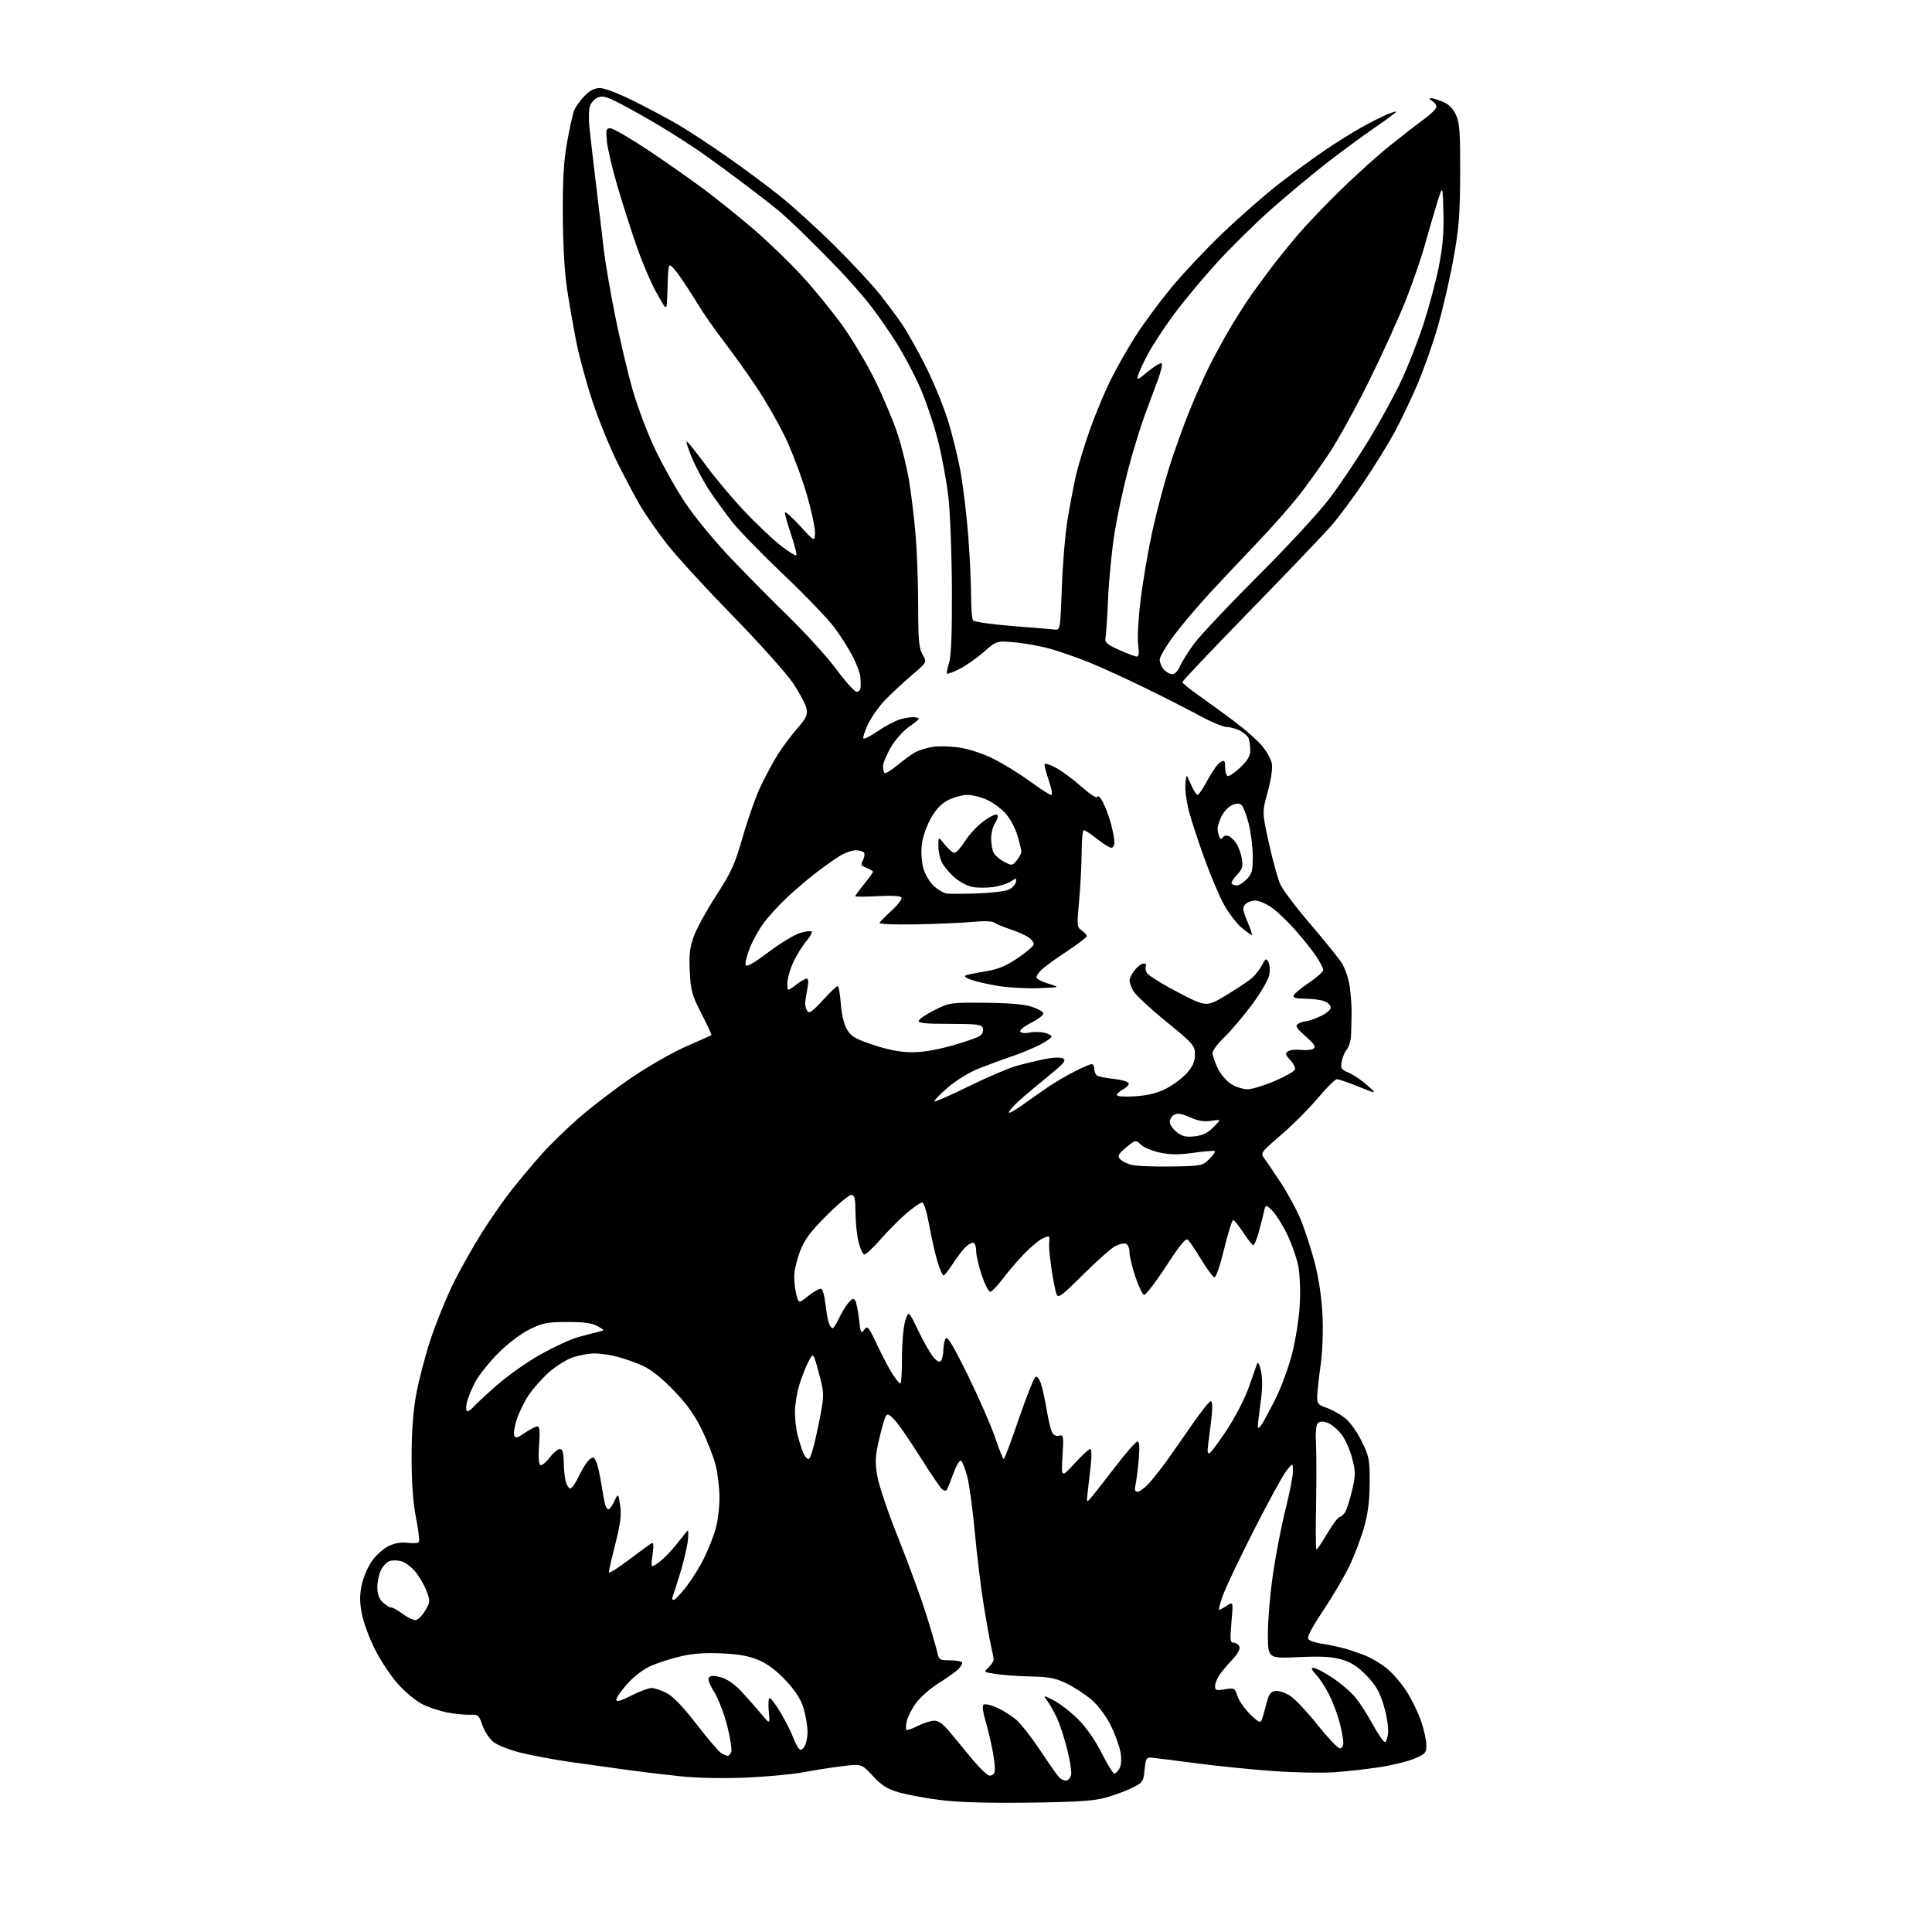 <?xml version="1.0" encoding="UTF-8" standalone="no"?>
<svg 
  version="1.1" 
  xmlns="http://www.w3.org/2000/svg" 
  xmlns:xlink="http://www.w3.org/1999/xlink" 
  xmlns:svg="http://www.w3.org/2000/svg"
  xmlns:rdf="http://www.w3.org/1999/02/22-rdf-syntax-ns#"
  xmlns:cc="http://creativecommons.org/ns#"
  xmlns:dc="http://purl.org/dc/elements/1.1/"
  viewBox="0 0 768 768"
  width="768"
  height="768"
>
<style>svg {background-color: white; }</style>"
<path stroke="none" fill="black" fill-rule="evenodd" d="M409.00,716.58C392.62,716.79 380.97,716.45 373.86,715.55C368.01,714.81 360.58,713.44 357.36,712.51C352.73,711.18 350.55,709.81 347.00,705.99C342.50,701.15 342.50,701.15 335.00,702.06C330.88,702.56 323.90,703.64 319.50,704.48C315.10,705.31 304.75,706.28 296.50,706.63C287.46,707.01 277.13,706.80 270.50,706.11C264.45,705.48 254.78,704.32 249.00,703.52C243.22,702.73 233.32,701.35 227.00,700.45C220.68,699.56 211.74,697.90 207.15,696.77C202.22,695.55 197.65,693.73 195.98,692.33C194.42,691.02 192.51,688.05 191.73,685.72C190.41,681.81 190.06,681.51 186.90,681.64C185.03,681.72 181.03,681.33 178.00,680.78C174.97,680.22 170.42,678.71 167.87,677.43C165.32,676.14 160.96,672.53 158.18,669.41C155.39,666.28 151.27,660.08 149.02,655.61C146.77,651.15 144.42,644.71 143.80,641.29C142.93,636.56 142.95,633.80 143.87,629.69C144.54,626.72 146.41,622.47 148.04,620.25C149.67,618.04 152.64,615.45 154.64,614.50C157.02,613.37 159.61,612.95 162.14,613.29C164.26,613.58 166.24,613.42 166.54,612.94C166.83,612.46 166.30,608.11 165.36,603.28C164.20,597.39 163.63,589.57 163.62,579.50C163.61,569.36 164.19,561.26 165.41,554.50C166.40,549.00 168.92,539.26 171.02,532.85C173.12,526.44 177.13,516.50 179.92,510.75C182.72,505.01 187.98,495.63 191.60,489.91C195.23,484.18 200.71,476.35 203.79,472.50C206.88,468.65 211.98,462.57 215.14,459.00C218.29,455.43 224.93,448.94 229.88,444.59C234.83,440.24 244.33,432.97 250.99,428.43C257.64,423.89 267.46,418.28 272.80,415.95C278.13,413.63 282.63,411.62 282.80,411.49C282.96,411.35 281.18,407.50 278.84,402.93C275.02,395.46 274.56,393.76 274.20,386.06C273.88,379.10 274.20,376.45 275.94,371.86C277.11,368.75 281.12,361.49 284.87,355.71C290.79,346.56 292.14,343.54 295.35,332.35C297.37,325.28 300.63,316.17 302.58,312.09C304.54,308.02 307.61,302.40 309.40,299.59C311.19,296.79 314.58,292.29 316.92,289.58C320.53,285.42 321.09,284.20 320.58,281.63C320.24,279.97 317.84,275.43 315.24,271.55C312.64,267.67 301.72,255.50 290.98,244.50C280.24,233.50 268.51,220.68 264.91,216.00C261.31,211.32 256.76,204.80 254.79,201.50C252.83,198.20 248.69,190.45 245.61,184.28C242.53,178.10 238.02,167.08 235.60,159.78C233.17,152.47 230.25,141.78 229.11,136.00C227.96,130.22 226.31,120.78 225.43,115.00C224.43,108.44 223.79,97.38 223.73,85.50C223.66,71.26 224.09,64.00 225.43,56.53C226.41,51.04 227.65,45.41 228.17,44.03C228.69,42.64 230.53,40.04 232.26,38.25C234.49,35.93 236.30,35.00 238.55,35.00C240.38,35.00 246.28,37.30 252.60,40.48C258.60,43.49 266.43,47.69 270.00,49.80C273.57,51.90 281.87,57.35 288.43,61.90C294.99,66.45 304.66,73.62 309.93,77.83C315.19,82.04 325.17,91.12 332.10,98.00C339.03,104.87 347.16,113.65 350.16,117.50C353.16,121.35 357.01,126.54 358.71,129.04C360.41,131.53 364.32,138.47 367.40,144.45C370.48,150.42 374.59,160.23 376.53,166.23C378.47,172.23 380.92,182.17 381.97,188.32C383.02,194.47 384.35,205.80 384.93,213.50C385.52,221.20 386.00,231.55 386.01,236.50C386.02,241.45 386.36,245.99 386.77,246.59C387.17,247.19 394.15,248.20 402.50,248.86C410.75,249.51 418.40,250.15 419.50,250.27C421.41,250.49 421.53,249.73 422.10,233.50C422.43,224.15 423.45,212.00 424.37,206.50C425.29,201.00 426.74,193.35 427.58,189.50C428.43,185.65 430.95,177.32 433.18,171.00C435.41,164.68 439.24,155.51 441.69,150.64C444.13,145.76 448.64,137.89 451.70,133.14C454.76,128.39 460.98,119.99 465.51,114.47C470.04,108.95 479.30,99.12 486.08,92.62C492.87,86.13 502.93,77.31 508.46,73.04C513.98,68.77 522.13,62.81 526.56,59.79C531.00,56.77 537.53,52.69 541.07,50.71C544.61,48.73 549.19,46.40 551.25,45.54C553.31,44.68 555.00,44.18 555.00,44.43C555.00,44.68 551.06,47.60 546.25,50.91C541.44,54.22 532.72,60.66 526.87,65.21C521.02,69.77 511.17,78.00 504.97,83.50C498.78,89.00 489.20,98.45 483.69,104.50C478.17,110.55 470.57,119.69 466.78,124.81C463.00,129.93 458.39,136.90 456.55,140.31C454.71,143.71 452.87,147.62 452.46,148.99C451.77,151.30 452.04,151.21 456.41,147.63C459.00,145.51 461.41,144.08 461.78,144.45C462.15,144.82 461.51,147.68 460.35,150.81C459.19,153.94 456.82,160.32 455.08,165.00C453.35,169.68 450.38,179.35 448.49,186.50C446.60,193.65 444.17,204.96 443.09,211.63C442.01,218.30 440.84,230.00 440.50,237.63C440.16,245.26 439.69,252.45 439.45,253.62C439.10,255.38 440.01,256.18 444.89,258.37C448.11,259.82 451.27,261.00 451.91,261.00C452.72,261.00 452.87,259.54 452.43,256.19C452.07,253.50 452.53,245.47 453.47,237.94C454.39,230.55 456.48,218.44 458.11,211.03C459.75,203.62 462.71,192.37 464.70,186.03C466.69,179.69 470.29,169.63 472.69,163.67C475.09,157.72 478.79,149.39 480.92,145.17C483.05,140.95 486.79,134.12 489.24,130.00C491.69,125.88 495.45,120.01 497.60,116.97C499.74,113.93 503.52,108.80 506.00,105.57C508.48,102.34 513.03,96.73 516.12,93.10C519.21,89.47 526.64,81.69 532.62,75.82C538.60,69.95 547.55,61.88 552.50,57.90C557.45,53.92 563.64,49.12 566.25,47.24C568.86,45.35 571.00,43.20 571.00,42.46C571.00,41.71 570.21,40.64 569.25,40.08C568.22,39.48 568.03,39.05 568.78,39.03C569.49,39.01 571.64,39.66 573.57,40.46C575.97,41.47 577.61,43.12 578.79,45.71C580.23,48.89 580.49,52.63 580.44,69.00C580.38,85.54 579.97,90.70 577.74,103.00C576.29,110.97 573.51,123.03 571.56,129.78C569.62,136.53 565.97,146.88 563.45,152.78C560.94,158.68 556.80,167.32 554.26,172.00C551.71,176.68 546.29,185.44 542.22,191.48C538.14,197.52 532.48,205.16 529.65,208.46C526.82,211.76 512.24,227.04 497.25,242.42C482.26,257.80 470.00,270.73 470.00,271.14C470.00,271.56 473.04,274.03 476.75,276.63C480.46,279.23 486.82,283.85 490.87,286.91C494.92,289.96 499.75,294.23 501.60,296.39C503.46,298.56 505.24,301.75 505.57,303.50C505.93,305.43 505.29,309.85 503.93,314.80C501.70,322.94 501.70,322.94 504.42,335.22C505.92,341.97 507.94,349.30 508.92,351.50C509.90,353.70 515.32,360.87 520.95,367.43C526.59,373.99 532.21,380.96 533.44,382.93C534.67,384.89 536.05,388.98 536.51,392.00C536.96,395.02 537.31,399.75 537.28,402.50C537.25,405.25 537.15,409.29 537.06,411.49C536.96,413.68 536.24,416.18 535.45,417.05C534.67,417.92 533.74,420.06 533.39,421.81C532.81,424.72 533.04,425.12 536.13,426.42C537.98,427.20 541.30,429.44 543.50,431.40C547.50,434.96 547.50,434.96 540.11,431.98C536.05,430.34 532.15,429.00 531.45,429.00C530.75,429.00 527.32,432.39 523.84,436.54C520.35,440.68 513.78,447.27 509.22,451.18C501.27,458.01 501.01,458.37 502.51,460.39C503.37,461.55 506.31,465.88 509.04,470.00C511.77,474.12 515.34,480.69 516.97,484.59C518.59,488.48 521.09,496.13 522.53,501.59C524.20,507.93 525.33,515.46 525.69,522.50C526.02,529.10 525.74,537.10 524.99,542.50C524.29,547.45 523.68,553.03 523.61,554.89C523.51,557.94 523.87,558.41 527.25,559.59C529.31,560.30 532.57,562.09 534.49,563.56C536.57,565.14 539.31,568.92 541.24,572.85C544.28,579.01 544.50,580.15 544.46,589.48C544.42,596.69 543.79,601.68 542.21,607.26C540.99,611.53 538.36,618.43 536.36,622.59C534.36,626.75 529.67,634.72 525.93,640.31C521.30,647.25 519.45,650.84 520.11,651.63C520.63,652.26 523.19,653.09 525.78,653.46C528.38,653.83 532.52,654.73 535.00,655.44C537.48,656.16 541.23,657.48 543.34,658.36C545.45,659.25 549.01,661.42 551.24,663.19C553.48,664.97 557.00,669.03 559.07,672.23C561.14,675.44 563.77,680.83 564.92,684.22C566.06,687.61 567.00,691.89 567.00,693.73C567.00,696.75 566.56,697.26 562.37,699.05C559.83,700.14 553.64,701.67 548.62,702.45C543.61,703.22 535.45,704.15 530.50,704.50C525.55,704.85 514.54,704.63 506.02,704.02C497.51,703.41 483.79,702.02 475.52,700.93C467.26,699.84 459.38,698.85 458.00,698.72C455.69,698.52 455.46,698.89 455.00,703.50C454.52,708.26 454.29,708.60 450.00,710.72C447.52,711.93 442.80,713.68 439.50,714.60C434.84,715.89 428.03,716.33 409.00,716.58zM423.94,707.78C424.80,707.61 425.64,706.47 425.82,705.24C426.00,704.00 425.23,699.40 424.12,695.00C423.01,690.61 421.19,685.10 420.08,682.76C418.97,680.42 417.28,677.43 416.33,676.13C414.59,673.75 414.59,673.75 418.97,675.98C421.38,677.21 425.71,680.58 428.59,683.46C431.83,686.70 435.38,691.79 437.92,696.85C440.18,701.33 442.45,705.00 442.98,705.00C443.50,705.00 444.43,704.07 445.04,702.93C445.71,701.67 445.87,699.19 445.45,696.68C445.07,694.38 443.37,689.64 441.67,686.15C439.83,682.37 436.80,678.24 434.17,675.91C431.73,673.77 427.25,670.80 424.21,669.32C419.65,667.08 417.18,666.58 410.09,666.44C405.37,666.35 399.12,665.92 396.22,665.49C390.97,664.72 390.95,664.70 392.97,662.82C394.08,661.78 394.99,660.38 394.98,659.71C394.96,659.04 394.52,656.70 394.00,654.50C393.47,652.30 392.14,644.88 391.03,638.00C389.93,631.12 388.33,618.08 387.49,609.00C386.65,599.92 385.32,590.07 384.53,587.10C383.75,584.13 382.68,581.28 382.16,580.76C381.57,580.17 380.41,581.97 379.05,585.59C377.86,588.77 376.65,591.76 376.36,592.23C376.06,592.71 375.22,592.60 374.48,591.99C373.75,591.37 369.99,585.84 366.13,579.69C362.28,573.53 357.76,566.92 356.09,565.00C353.79,562.34 352.85,561.82 352.18,562.82C351.69,563.55 350.47,567.75 349.46,572.17C347.89,579.05 347.79,581.17 348.78,586.91C349.41,590.60 353.17,601.70 357.14,611.56C361.10,621.43 366.11,635.12 368.26,642.00C370.41,648.88 372.40,655.74 372.70,657.25C373.18,659.74 373.63,660.00 377.55,660.00C379.93,660.00 382.12,660.38 382.41,660.85C382.70,661.32 381.94,662.61 380.72,663.72C379.50,664.83 375.93,667.35 372.78,669.33C369.63,671.32 365.72,674.78 364.10,677.03C362.47,679.28 360.84,682.47 360.47,684.13C360.11,685.79 360.03,687.37 360.31,687.64C360.58,687.92 362.63,687.21 364.86,686.07C367.09,684.93 370.04,684.00 371.41,684.00C373.17,684.00 375.02,685.38 377.70,688.67C379.79,691.23 383.78,696.07 386.57,699.41C389.35,702.76 392.33,705.63 393.19,705.80C394.05,705.96 395.02,705.39 395.35,704.52C395.68,703.66 395.32,699.70 394.54,695.72C393.76,691.75 392.44,686.26 391.59,683.52C390.73,680.72 390.44,678.16 390.92,677.68C391.41,677.19 393.69,677.66 396.14,678.75C398.54,679.81 402.00,681.95 403.83,683.50C405.66,685.04 409.88,690.40 413.22,695.40C416.55,700.41 419.98,705.30 420.83,706.29C421.68,707.27 423.08,707.94 423.94,707.78zM289.28,697.97C289.71,697.99 290.34,697.29 290.67,696.41C291.01,695.54 290.30,690.93 289.11,686.16C287.91,681.40 285.58,675.30 283.92,672.60C281.87,669.27 281.22,667.38 281.92,666.68C282.61,665.99 284.19,666.04 286.83,666.83C289.29,667.57 292.34,669.76 295.11,672.79C297.53,675.42 300.99,679.36 302.80,681.54C306.10,685.50 306.10,685.50 305.60,680.25C305.32,677.36 305.49,675.00 305.97,675.00C306.46,675.00 308.39,677.59 310.27,680.75C312.15,683.91 314.28,688.08 315.01,690.00C315.74,691.92 316.80,694.10 317.36,694.84C318.21,695.94 318.63,695.85 319.70,694.40C320.41,693.42 321.00,690.76 321.00,688.49C321.00,686.22 320.31,682.04 319.47,679.20C318.39,675.57 316.32,672.30 312.48,668.15C308.90,664.29 305.21,661.47 301.76,659.98C297.93,658.32 293.92,657.58 287.00,657.25C280.38,656.93 275.43,657.28 270.68,658.40C266.93,659.28 261.63,660.96 258.90,662.14C255.90,663.43 252.17,666.24 249.47,669.24C247.01,671.98 245.00,674.85 245.00,675.62C245.00,676.65 246.60,676.22 250.97,674.01C254.26,672.36 257.87,671.00 259.01,671.00C260.15,671.00 262.82,671.89 264.94,672.97C267.53,674.29 271.47,678.40 276.88,685.41C281.33,691.17 285.76,696.35 286.73,696.91C287.71,697.48 288.85,697.95 289.28,697.97zM532.60,695.00C533.39,695.00 534.00,694.00 534.00,692.71C534.00,691.45 533.33,687.84 532.51,684.69C531.69,681.54 529.84,676.61 528.40,673.73C526.96,670.85 524.62,667.26 523.21,665.75C521.26,663.68 521.01,663.00 522.20,663.00C523.06,663.00 526.51,664.83 529.85,667.06C533.19,669.29 537.33,672.89 539.04,675.05C540.76,677.22 543.82,682.03 545.85,685.75C547.88,689.46 549.98,692.50 550.52,692.50C551.06,692.50 551.64,690.77 551.82,688.65C551.99,686.53 551.18,681.67 550.02,677.85C548.38,672.43 546.88,669.84 543.21,666.05C539.79,662.52 537.10,660.78 533.37,659.69C529.47,658.54 525.32,658.31 516.12,658.74C504.00,659.29 504.00,659.29 504.01,649.40C504.01,643.95 504.93,633.20 506.06,625.50C507.19,617.80 509.43,606.24 511.05,599.81C512.67,593.38 513.98,586.63 513.96,584.81C513.93,581.50 513.93,581.50 511.47,584.50C510.12,586.15 504.26,596.83 498.45,608.24C492.65,619.65 487.05,631.46 486.00,634.49C484.96,637.52 484.32,640.00 484.59,640.00C484.85,640.00 486.23,639.24 487.66,638.31C490.24,636.61 490.24,636.61 489.52,644.81C488.88,652.02 488.99,653.00 490.43,653.00C491.33,653.00 492.33,653.71 492.67,654.57C493.04,655.56 491.97,657.51 489.78,659.82C487.87,661.84 485.56,664.61 484.65,665.97C483.74,667.33 483.00,669.28 483.00,670.31C483.00,671.92 483.53,672.09 486.90,671.52C490.65,670.88 490.84,670.98 491.91,674.24C492.53,676.10 494.81,679.36 496.98,681.48C500.24,684.67 501.04,685.05 501.56,683.70C501.91,682.79 502.74,679.90 503.41,677.28C504.41,673.34 505.06,672.45 507.09,672.20C508.46,672.04 511.13,672.96 513.03,674.24C514.94,675.52 519.81,680.72 523.85,685.79C527.90,690.85 531.83,695.00 532.60,695.00zM165.10,644.00C166.03,644.00 167.78,642.35 168.97,640.33C171.08,636.75 171.09,636.53 169.45,632.22C168.52,629.78 166.45,626.31 164.87,624.50C163.28,622.69 160.82,620.92 159.40,620.57C157.99,620.21 155.96,620.19 154.90,620.53C153.84,620.87 152.31,622.44 151.49,624.02C150.67,625.60 150.00,628.71 150.00,630.91C150.00,633.75 150.64,635.52 152.19,636.96C153.39,638.08 154.88,639.00 155.49,639.00C156.11,639.00 158.14,640.12 160.00,641.50C161.86,642.88 164.16,644.00 165.10,644.00zM267.80,636.00C268.32,636.00 270.58,633.64 272.81,630.75C275.03,627.86 278.19,622.80 279.82,619.50C281.45,616.20 283.51,611.06 284.39,608.07C285.28,605.08 286.00,599.44 286.00,595.53C286.00,591.62 285.32,585.74 284.49,582.46C283.66,579.18 281.17,572.80 278.95,568.27C276.03,562.30 272.94,558.00 267.64,552.55C262.97,547.74 258.58,544.26 255.43,542.87C252.73,541.67 248.26,540.09 245.51,539.36C242.75,538.62 238.67,538.02 236.43,538.01C234.19,538.01 230.25,538.72 227.68,539.59C225.11,540.47 220.80,543.18 218.09,545.61C215.38,548.05 211.80,552.10 210.13,554.62C208.46,557.14 206.36,561.42 205.45,564.14C204.55,566.85 204.08,569.75 204.39,570.58C204.87,571.84 205.60,571.66 208.72,569.55C210.78,568.15 213.00,567.00 213.66,567.00C214.52,567.00 214.69,569.02 214.29,574.36C213.95,578.90 214.12,581.96 214.76,582.35C215.32,582.70 216.98,581.41 218.44,579.49C219.90,577.57 221.75,576.00 222.55,576.00C223.62,576.00 224.03,577.38 224.10,581.25C224.15,584.14 224.50,587.59 224.88,588.93C225.25,590.26 226.02,591.51 226.60,591.70C227.17,591.89 228.70,589.79 229.99,587.02C231.28,584.26 233.13,581.29 234.09,580.42C235.70,578.97 235.93,578.99 236.88,580.77C237.45,581.84 238.40,585.81 238.99,589.61C239.59,593.40 240.31,597.29 240.60,598.25C240.90,599.21 241.47,600.00 241.89,600.00C242.30,600.00 243.34,598.54 244.20,596.75C245.76,593.50 245.76,593.50 246.51,598.38C247.10,602.19 246.69,605.54 244.63,613.62C243.18,619.31 242.00,624.45 242.00,625.03C242.00,625.61 245.49,623.45 249.75,620.23C254.01,617.00 258.08,614.02 258.80,613.59C259.82,612.98 259.95,613.91 259.39,618.09C258.70,623.35 258.70,623.35 261.82,621.13C263.54,619.90 266.62,616.79 268.67,614.20C270.72,611.62 272.76,609.07 273.21,608.54C273.65,608.01 273.75,609.81 273.41,612.54C273.08,615.27 271.70,621.10 270.34,625.50C268.99,629.90 267.64,634.06 267.36,634.75C267.07,635.44 267.27,636.00 267.80,636.00zM523.30,616.00C523.56,616.00 525.52,613.08 527.64,609.52C529.76,605.95 531.95,603.03 532.51,603.02C533.06,603.01 534.06,602.13 534.72,601.08C535.38,600.02 536.62,596.13 537.48,592.43C538.89,586.34 538.89,585.13 537.48,579.60C536.63,576.25 534.66,571.92 533.11,570.00C531.56,568.08 529.10,566.07 527.64,565.56C525.83,564.91 524.63,564.97 523.86,565.74C523.17,566.43 522.88,569.47 523.12,573.68C523.33,577.43 523.34,588.49 523.16,598.25C522.97,608.01 523.03,616.00 523.30,616.00zM433.67,595.39C434.68,594.24 439.00,588.72 443.29,583.14C447.57,577.56 451.57,573.00 452.18,573.00C452.95,573.00 453.09,575.23 452.65,580.25C452.30,584.24 451.73,588.74 451.39,590.25C450.94,592.25 451.15,593.00 452.19,593.00C452.97,593.00 454.97,591.54 456.63,589.75C458.30,587.96 461.65,583.71 464.08,580.30C466.51,576.89 471.15,570.25 474.40,565.55C477.64,560.85 480.74,557.00 481.29,557.00C481.91,557.00 482.05,559.19 481.67,562.75C481.33,565.91 480.75,570.71 480.37,573.41C479.84,577.21 479.97,578.14 480.94,577.54C481.63,577.11 484.79,572.81 487.96,567.98C491.13,563.15 494.96,555.67 496.47,551.35C497.98,547.03 499.46,542.83 499.75,542.00C500.05,541.16 500.72,542.49 501.26,545.00C501.91,548.02 501.86,552.12 501.11,557.50C500.50,561.90 500.00,566.16 500.00,566.97C500.00,567.98 500.46,567.78 501.48,566.34C502.29,565.17 504.81,560.52 507.07,555.98C509.33,551.45 512.28,543.41 513.63,538.12C514.98,532.83 516.35,524.23 516.66,519.00C516.99,513.60 516.75,506.91 516.12,503.50C515.51,500.20 513.46,494.34 511.57,490.48C509.67,486.62 506.99,482.40 505.61,481.10C503.10,478.75 503.10,478.75 502.46,481.62C502.11,483.21 501.18,486.86 500.38,489.75C499.59,492.64 498.62,494.99 498.22,494.98C497.82,494.97 496.03,492.72 494.24,489.98C492.45,487.24 490.63,485.00 490.20,485.00C489.77,485.00 488.14,490.20 486.60,496.55C484.90,503.51 483.34,507.95 482.68,507.73C482.07,507.52 479.75,504.37 477.53,500.72C475.31,497.08 472.96,493.56 472.30,492.90C471.39,491.99 469.37,494.39 463.49,503.42C459.29,509.85 455.36,514.95 454.75,514.75C454.14,514.55 452.60,511.28 451.32,507.50C450.05,503.71 449.00,499.33 449.00,497.77C449.00,496.21 448.37,494.69 447.59,494.40C446.81,494.10 444.90,494.52 443.34,495.32C441.78,496.13 436.05,501.22 430.61,506.62C421.77,515.40 420.63,516.23 419.95,514.39C419.53,513.26 418.66,508.88 418.02,504.65C417.38,500.43 416.94,495.97 417.04,494.74C417.14,493.51 417.17,492.15 417.11,491.72C417.05,491.30 415.76,491.60 414.25,492.40C412.74,493.19 409.42,496.02 406.87,498.67C404.32,501.33 400.55,505.75 398.48,508.50C396.42,511.25 394.23,513.50 393.62,513.50C393.00,513.50 391.50,510.57 390.29,507.00C389.07,503.43 388.05,499.04 388.04,497.25C388.01,495.24 387.50,494.00 386.67,494.00C385.95,494.00 384.43,495.01 383.30,496.25C382.18,497.49 380.01,500.41 378.50,502.75C376.98,505.09 375.43,507.00 375.05,507.00C374.67,507.00 373.63,504.64 372.73,501.75C371.83,498.86 370.34,492.34 369.42,487.25C368.43,481.79 367.27,478.00 366.57,478.00C365.93,478.00 363.17,479.89 360.45,482.20C357.73,484.52 353.02,489.24 350.00,492.69C346.98,496.15 344.05,498.84 343.50,498.67C342.95,498.49 341.97,496.36 341.33,493.93C340.69,491.49 340.12,486.24 340.08,482.25C340.01,476.25 339.72,475.00 338.37,475.00C337.48,475.00 333.04,478.71 328.52,483.25C322.04,489.75 319.81,492.77 317.99,497.50C316.72,500.80 315.69,505.30 315.70,507.50C315.71,509.70 316.12,513.00 316.62,514.83C317.51,518.17 317.51,518.17 321.43,515.06C323.58,513.35 325.83,512.11 326.42,512.30C327.01,512.50 327.77,515.10 328.10,518.08C328.43,521.06 329.02,524.51 329.41,525.75C329.81,526.99 330.49,528.00 330.92,528.00C331.34,528.00 332.47,526.31 333.41,524.25C334.35,522.19 336.02,519.40 337.13,518.05C338.67,516.18 339.33,515.92 339.95,516.93C340.40,517.65 341.08,521.00 341.46,524.37C342.09,529.93 342.29,530.32 343.55,528.59C344.84,526.83 345.23,527.28 348.67,534.59C350.71,538.94 353.48,544.19 354.83,546.25C356.17,548.31 357.56,550.00 357.91,550.00C358.27,550.00 358.55,545.39 358.54,539.75C358.53,534.11 359.11,527.55 359.82,525.17C361.12,520.85 361.12,520.85 365.13,529.17C367.34,533.75 370.10,538.52 371.26,539.76C372.84,541.46 373.57,541.71 374.17,540.76C374.61,540.07 374.98,538.15 375.00,536.50C375.02,534.85 375.44,532.85 375.94,532.06C376.60,531.02 378.97,534.97 384.75,546.73C389.09,555.58 393.95,566.69 395.56,571.41C397.16,576.14 398.72,580.00 399.01,580.00C399.31,580.00 402.04,572.72 405.07,563.82C408.11,554.92 411.10,547.47 411.71,547.26C412.31,547.06 413.29,548.38 413.87,550.20C414.45,552.01 415.44,556.65 416.08,560.50C416.73,564.35 417.68,568.33 418.21,569.34C418.80,570.48 419.88,571.00 421.03,570.70C422.76,570.25 422.85,570.80 422.36,578.86C421.84,587.50 421.84,587.50 427.17,581.72C430.10,578.54 432.90,575.96 433.39,575.97C433.88,575.99 434.01,578.59 433.67,581.75C433.33,584.91 432.78,589.75 432.45,592.50C431.85,597.42 431.87,597.47 433.67,595.39zM321.43,580.00C322.15,580.00 323.63,574.95 325.20,567.20C327.78,554.40 327.78,554.40 325.54,545.95C323.30,537.50 323.30,537.50 321.26,541.50C320.14,543.70 318.50,547.94 317.61,550.93C316.72,553.92 316.00,558.64 316.01,561.43C316.01,564.22 316.48,568.30 317.06,570.50C317.63,572.70 318.59,575.74 319.17,577.25C319.76,578.76 320.78,580.00 321.43,580.00zM185.80,561.00C186.32,561.00 187.37,560.25 188.13,559.33C188.88,558.41 193.14,554.47 197.59,550.58C202.04,546.68 209.93,541.14 215.14,538.25C220.34,535.37 226.83,532.38 229.55,531.61C232.27,530.84 235.85,529.90 237.50,529.52C240.50,528.83 240.50,528.83 237.50,527.16C235.32,525.96 232.04,525.50 225.50,525.51C217.62,525.52 215.77,525.88 210.59,528.40C207.08,530.12 202.01,533.96 198.07,537.90C194.43,541.53 190.28,546.75 188.83,549.50C187.39,552.25 185.91,555.96 185.53,557.75C185.13,559.63 185.24,561.00 185.80,561.00zM465.23,463.71C477.62,463.51 478.03,463.43 480.68,460.78C482.17,459.28 483.19,457.85 482.93,457.60C482.68,457.34 478.92,457.63 474.58,458.24C468.71,459.07 465.28,459.05 461.18,458.19C458.15,457.56 454.71,456.14 453.54,455.04C451.41,453.04 451.41,453.04 447.67,456.12C444.68,458.59 444.16,459.49 445.09,460.61C445.73,461.38 447.66,462.44 449.38,462.96C451.09,463.49 458.23,463.82 465.23,463.71zM474.87,451.71C478.05,451.35 480.10,450.36 482.37,448.07C485.50,444.92 485.50,444.92 481.50,445.54C478.60,445.98 476.27,445.60 473.05,444.15C469.86,442.71 468.09,442.41 466.80,443.11C465.81,443.64 465.00,444.92 465.00,445.96C465.00,447.00 466.24,448.83 467.75,450.02C469.93,451.74 471.41,452.09 474.87,451.71zM406.25,439.39C409.14,437.30 413.75,434.06 416.50,432.19C419.25,430.32 424.07,427.48 427.22,425.89C430.37,424.30 433.41,423.00 433.97,423.00C434.54,423.00 435.00,423.87 435.00,424.94C435.00,426.01 435.51,427.20 436.14,427.59C436.77,427.98 439.77,428.57 442.81,428.90C445.85,429.23 448.50,429.98 448.69,430.57C448.89,431.16 447.91,432.25 446.52,432.99C445.14,433.73 444.00,434.77 444.00,435.30C444.00,435.87 446.94,436.07 451.25,435.79C456.37,435.45 460.00,434.55 463.59,432.72C466.39,431.29 470.10,428.51 471.84,426.53C474.19,423.86 475.00,421.96 475.00,419.18C475.00,415.60 474.46,414.98 463.42,405.96C457.04,400.76 451.19,395.28 450.42,393.80C449.64,392.31 449.00,390.46 449.00,389.68C449.00,388.91 449.93,387.08 451.07,385.63C452.21,384.19 453.81,383.00 454.63,383.00C455.45,383.00 455.85,383.44 455.51,383.98C455.18,384.52 455.35,385.76 455.88,386.73C456.42,387.70 461.97,391.17 468.21,394.42C479.57,400.35 479.57,400.35 487.53,395.55C491.91,392.92 496.56,389.80 497.85,388.63C499.13,387.46 500.87,385.19 501.71,383.58C503.06,380.97 503.34,380.85 504.21,382.41C504.75,383.38 504.91,385.69 504.56,387.55C504.21,389.41 501.16,394.66 497.79,399.22C494.41,403.77 489.48,409.60 486.83,412.16C484.17,414.72 482.00,417.62 482.00,418.59C482.00,419.57 482.93,422.29 484.07,424.65C485.21,427.00 487.63,429.84 489.44,430.96C491.25,432.08 494.16,433.00 495.90,433.00C497.64,433.00 502.48,431.54 506.66,429.75C510.83,427.96 514.47,425.91 514.75,425.20C515.03,424.48 514.20,422.77 512.90,421.40C510.91,419.27 510.78,418.75 512.03,417.91C512.84,417.36 515.13,417.11 517.12,417.35C519.12,417.58 521.37,417.36 522.12,416.86C523.19,416.14 522.50,415.05 519.00,411.95C515.31,408.68 514.77,407.79 516.00,407.00C516.83,406.47 518.17,406.01 519.00,405.99C519.83,405.97 522.41,405.09 524.75,404.03C527.13,402.95 529.00,401.41 529.00,400.52C529.00,399.66 527.85,398.51 526.43,397.98C525.02,397.44 521.61,397.00 518.85,397.00C515.29,397.00 513.95,396.64 514.23,395.75C514.44,395.06 517.18,392.78 520.31,390.68C523.44,388.57 526.00,386.28 526.00,385.58C526.00,384.87 524.73,382.41 523.18,380.10C521.63,377.79 517.96,373.18 515.03,369.85C512.10,366.52 507.90,362.49 505.70,360.90C503.50,359.30 500.47,358.00 498.97,358.00C497.47,358.00 495.66,358.70 494.95,359.56C493.87,360.86 494.02,361.99 495.82,366.24C497.01,369.05 497.85,371.49 497.68,371.65C497.52,371.81 495.73,370.58 493.71,368.91C491.69,367.24 488.49,363.09 486.60,359.69C484.72,356.29 481.15,347.88 478.68,341.00C476.20,334.12 473.44,325.64 472.54,322.15C471.63,318.66 471.04,313.94 471.22,311.65C471.54,307.50 471.54,307.50 473.38,311.75C474.39,314.09 475.59,316.00 476.05,316.00C476.51,316.00 478.34,313.28 480.11,309.94C481.89,306.61 484.16,303.45 485.17,302.91C486.75,302.06 487.00,302.33 487.00,304.91C487.00,306.54 487.42,308.14 487.94,308.46C488.45,308.78 490.70,307.30 492.94,305.17C495.97,302.29 497.00,300.53 497.00,298.24C497.00,296.55 496.72,294.44 496.38,293.54C496.04,292.65 494.48,291.27 492.93,290.46C491.37,289.66 488.99,289.00 487.64,289.00C486.29,289.00 481.43,286.97 476.84,284.48C472.25,282.00 462.43,277.00 455.00,273.37C447.57,269.74 437.68,265.23 433.00,263.33C428.32,261.43 421.35,259.00 417.50,257.92C413.65,256.84 407.27,255.68 403.32,255.34C396.14,254.72 396.14,254.72 391.00,259.22C388.17,261.69 383.84,264.73 381.37,265.96C378.89,267.19 376.69,268.02 376.46,267.80C376.24,267.57 376.60,265.61 377.28,263.44C378.12,260.74 378.47,251.64 378.40,234.50C378.35,220.75 377.74,204.34 377.05,198.03C376.36,191.72 374.46,181.37 372.84,175.03C371.22,168.69 368.05,159.31 365.81,154.18C363.56,149.06 359.31,141.02 356.36,136.32C353.41,131.62 348.66,124.79 345.79,121.14C342.93,117.49 337.19,110.97 333.04,106.65C328.90,102.34 322.57,95.98 319.00,92.51C315.43,89.05 311.02,84.99 309.21,83.49C307.41,81.99 301.70,77.55 296.52,73.63C291.35,69.71 283.83,64.19 279.81,61.36C275.79,58.53 268.37,53.72 263.31,50.67C258.26,47.61 250.91,43.46 246.99,41.43C240.94,38.30 239.50,37.91 237.46,38.84C236.14,39.44 234.76,41.09 234.41,42.51C234.05,43.93 233.99,47.43 234.27,50.30C234.55,53.16 235.73,63.38 236.90,73.00C238.06,82.62 239.49,94.55 240.06,99.50C240.63,104.45 242.66,116.24 244.56,125.70C246.46,135.15 249.60,148.43 251.55,155.20C253.49,161.96 257.56,172.67 260.60,178.99C263.63,185.31 268.97,194.76 272.47,199.99C275.97,205.22 283.71,214.68 289.68,221.00C295.65,227.32 306.31,238.12 313.36,245.00C320.42,251.88 329.08,261.44 332.62,266.25C336.16,271.06 339.72,275.00 340.53,275.00C341.34,275.00 342.05,274.21 342.11,273.25C342.17,272.29 342.13,270.38 342.01,269.02C341.89,267.66 340.54,264.05 339.01,261.01C337.47,257.97 334.12,252.70 331.56,249.29C329.00,245.89 319.92,236.45 311.37,228.33C302.82,220.20 293.71,210.84 291.11,207.53C288.51,204.21 284.56,198.80 282.32,195.49C280.08,192.18 276.86,186.20 275.15,182.20C273.45,178.19 272.52,175.20 273.09,175.56C273.66,175.91 277.19,180.34 280.93,185.41C284.67,190.47 291.61,198.70 296.36,203.68C301.10,208.67 307.47,214.67 310.52,217.01C313.56,219.36 316.28,221.05 316.56,220.77C316.84,220.49 315.93,216.86 314.54,212.70C313.14,208.55 312.01,204.55 312.02,203.82C312.03,203.10 314.71,205.43 317.97,209.00C323.91,215.50 323.91,215.50 323.96,211.59C323.98,209.44 322.41,202.30 320.46,195.73C318.51,189.16 314.73,179.22 312.05,173.64C309.38,168.06 304.16,159.00 300.46,153.50C296.75,148.00 290.96,139.90 287.57,135.50C284.19,131.10 279.64,124.58 277.47,121.00C275.30,117.42 271.99,112.34 270.13,109.71C268.27,107.07 266.49,105.18 266.17,105.50C265.85,105.82 265.54,107.98 265.49,110.29C265.44,112.61 265.30,116.53 265.18,119.00C264.96,123.50 264.96,123.50 261.03,116.50C258.87,112.65 255.30,104.33 253.11,98.00C250.91,91.68 247.47,80.92 245.47,74.11C243.47,67.29 241.58,59.30 241.27,56.36C240.78,51.54 240.91,51.00 242.65,51.00C243.72,51.00 250.42,54.88 257.54,59.62C264.67,64.36 274.77,71.45 280.00,75.37C285.23,79.28 294.02,86.36 299.55,91.10C305.07,95.83 313.60,104.05 318.49,109.35C323.39,114.65 330.71,123.61 334.77,129.25C338.83,134.89 344.78,144.90 347.99,151.50C351.21,158.10 355.18,167.56 356.81,172.52C358.44,177.48 360.49,185.80 361.36,191.02C362.23,196.23 363.40,205.90 363.96,212.50C364.52,219.10 364.98,231.86 364.99,240.85C365.00,254.58 365.28,257.67 366.75,260.22C368.50,263.24 368.50,263.24 362.50,268.37C359.20,271.19 354.47,275.58 351.99,278.11C349.50,280.65 346.39,285.04 345.07,287.86C343.74,290.68 342.92,293.26 343.24,293.57C343.56,293.89 346.16,292.55 349.01,290.59C351.86,288.63 355.86,286.52 357.89,285.92C359.92,285.31 362.63,284.96 363.89,285.15C365.97,285.47 365.75,285.81 361.65,288.69C358.97,290.57 355.86,294.06 354.06,297.19C352.39,300.11 351.01,303.44 351.01,304.58C351.00,305.73 351.28,306.95 351.62,307.29C351.97,307.63 354.33,306.19 356.87,304.08C359.42,301.97 362.62,299.66 364.00,298.94C365.38,298.23 368.27,297.32 370.43,296.93C372.59,296.53 377.32,296.61 380.93,297.11C384.87,297.65 390.34,299.40 394.59,301.48C398.50,303.39 405.09,307.44 409.25,310.48C413.41,313.51 417.28,316.00 417.85,316.00C418.46,316.00 418.09,313.66 416.93,310.30C415.85,307.16 415.09,304.22 415.25,303.76C415.40,303.29 417.44,303.95 419.78,305.21C422.11,306.47 426.68,309.86 429.93,312.74C433.53,315.93 436.00,317.49 436.26,316.74C436.49,316.06 437.50,317.07 438.49,319.00C439.49,320.93 440.91,324.75 441.64,327.50C442.38,330.25 442.98,333.51 442.99,334.75C442.99,335.99 442.44,337.00 441.75,336.99C441.06,336.98 438.52,335.41 436.11,333.49C433.69,331.57 431.33,330.00 430.86,330.00C430.39,330.00 429.98,333.94 429.97,338.75C429.95,343.56 429.50,352.23 428.97,358.00C428.05,367.95 428.10,368.57 430.00,369.87C431.10,370.63 432.00,371.63 432.00,372.11C432.00,372.58 428.51,375.27 424.25,378.08C419.99,380.89 415.49,384.12 414.25,385.27C413.01,386.41 412.00,387.85 412.00,388.47C412.00,389.08 414.14,390.24 416.75,391.03C421.50,392.48 421.50,392.48 413.00,392.81C408.32,392.99 401.19,392.62 397.14,391.98C393.09,391.34 388.14,390.23 386.14,389.52C383.76,388.67 383.02,388.03 384.00,387.68C384.82,387.39 388.41,386.67 391.97,386.09C396.88,385.28 399.96,383.99 404.70,380.76C408.14,378.42 410.96,375.96 410.98,375.31C410.99,374.65 410.01,373.42 408.80,372.57C407.58,371.72 404.32,370.28 401.55,369.38C398.77,368.48 395.94,367.29 395.26,366.75C394.50,366.15 391.02,366.04 386.36,366.48C382.14,366.88 372.03,367.31 363.88,367.45C354.90,367.61 349.29,367.34 349.64,366.78C349.96,366.26 352.19,364.03 354.60,361.81C357.00,359.59 358.69,357.31 358.35,356.75C357.96,356.13 354.33,355.93 348.86,356.24C343.99,356.52 340.00,356.51 340.00,356.23C340.00,355.94 341.57,353.78 343.50,351.43C345.43,349.09 347.00,346.89 347.00,346.56C347.00,346.22 345.86,345.52 344.46,344.98C342.29,344.16 342.08,343.73 343.01,341.99C343.60,340.87 343.82,339.52 343.49,338.98C343.15,338.44 341.67,338.00 340.19,338.00C338.71,338.01 335.93,338.97 334.00,340.14C332.07,341.31 327.80,344.33 324.50,346.85C321.20,349.37 315.87,353.91 312.66,356.95C309.45,359.99 305.32,364.52 303.48,367.03C301.64,369.53 299.18,374.00 298.02,376.95C296.86,379.90 296.13,382.91 296.41,383.63C296.76,384.53 299.63,382.90 305.44,378.52C310.12,374.98 315.77,371.55 317.99,370.89C320.20,370.22 322.29,369.96 322.63,370.30C322.97,370.64 322.00,372.40 320.47,374.21C318.94,376.02 316.64,379.75 315.35,382.50C314.07,385.25 313.02,388.99 313.01,390.80C313.00,394.10 313.00,394.10 316.34,391.55C318.18,390.15 320.15,389.00 320.71,389.00C321.37,389.00 321.44,390.49 320.91,393.25C320.46,395.59 320.07,398.18 320.06,399.00C320.04,399.82 320.44,401.14 320.93,401.92C321.63,403.03 322.96,402.11 327.02,397.67C329.87,394.55 332.55,392.00 332.97,392.00C333.39,392.00 333.95,395.11 334.23,398.92C334.53,403.17 335.47,407.12 336.66,409.17C338.30,411.99 339.90,412.94 347.05,415.34C352.59,417.21 357.74,418.22 362.00,418.29C366.29,418.36 371.90,417.46 378.50,415.63C384.00,414.11 389.12,412.26 389.89,411.51C390.65,410.77 391.00,409.45 390.67,408.58C390.16,407.26 388.01,407.00 377.45,407.00C367.82,407.00 364.92,406.70 365.21,405.75C365.41,405.06 368.26,403.15 371.54,401.50C377.36,398.57 377.84,398.50 391.50,398.61C400.54,398.68 407.07,399.21 409.92,400.13C412.36,400.91 414.52,402.07 414.74,402.72C414.96,403.37 412.84,405.06 410.03,406.49C407.22,407.91 405.21,409.53 405.56,410.09C405.91,410.67 407.47,410.84 409.10,410.48C410.69,410.13 413.35,410.14 415.00,410.50C416.65,410.86 418.00,411.57 418.00,412.06C418.00,412.56 415.82,414.07 413.16,415.42C410.50,416.77 405.51,418.82 402.06,419.98C398.62,421.14 392.81,423.28 389.15,424.73C385.25,426.28 380.12,429.42 376.74,432.34C373.57,435.08 371.20,437.53 371.47,437.80C371.73,438.07 377.92,435.35 385.22,431.77C392.53,428.19 400.98,424.57 404.00,423.72C407.02,422.87 412.08,421.65 415.22,421.02C418.79,420.30 421.56,420.22 422.58,420.79C423.93,421.54 422.94,422.74 416.92,427.60C412.91,430.85 407.69,435.24 405.31,437.38C402.94,439.51 401.00,441.69 401.00,442.22C401.00,442.75 403.36,441.48 406.25,439.39zM388.50,355.15C394.00,354.96 399.62,354.28 400.99,353.64C402.36,353.01 403.63,351.66 403.83,350.66C404.15,348.96 404.02,348.94 401.77,350.41C400.45,351.28 397.30,352.27 394.76,352.62C392.23,352.97 388.53,352.95 386.55,352.58C384.58,352.21 381.37,350.51 379.43,348.80C377.49,347.10 375.25,344.44 374.45,342.90C373.65,341.36 373.00,338.39 373.01,336.30C373.02,332.50 373.02,332.50 375.58,335.75C376.99,337.54 378.72,339.00 379.42,339.00C380.13,339.00 382.04,336.86 383.68,334.25C385.32,331.64 388.73,328.03 391.26,326.24C393.97,324.31 396.12,323.39 396.49,323.98C396.83,324.54 396.41,326.00 395.56,327.22C394.70,328.44 394.00,331.17 394.00,333.29C394.00,335.40 394.46,338.00 395.03,339.06C395.60,340.11 397.48,341.71 399.22,342.61C402.26,344.19 402.45,344.16 404.19,342.01C405.19,340.78 406.00,339.23 406.00,338.57C406.00,337.91 405.31,335.02 404.46,332.17C403.61,329.31 401.56,325.43 399.91,323.55C398.26,321.67 394.99,319.21 392.64,318.07C390.29,316.93 386.69,316.00 384.64,316.00C382.60,316.00 379.14,316.91 376.97,318.01C374.27,319.39 372.09,321.66 370.06,325.22C368.43,328.08 366.81,332.71 366.46,335.51C366.09,338.44 366.32,342.47 367.00,344.99C367.65,347.42 369.48,350.58 371.12,352.12C372.75,353.63 375.07,355.01 376.29,355.19C377.50,355.36 383.00,355.34 388.50,355.15zM491.71,352.00C492.47,352.00 494.20,350.90 495.55,349.55C497.65,347.44 498.00,346.16 498.00,340.50C498.00,336.88 497.27,331.02 496.39,327.48C495.50,323.95 494.20,320.58 493.50,320.00C492.60,319.25 491.47,319.28 489.66,320.11C488.25,320.75 486.40,322.75 485.55,324.54C484.70,326.33 484.00,328.48 484.00,329.32C484.00,330.15 484.29,331.59 484.64,332.50C485.11,333.73 485.48,333.84 486.04,332.94C486.46,332.26 487.49,331.97 488.34,332.30C489.19,332.63 490.61,333.99 491.49,335.34C492.37,336.69 493.36,339.43 493.68,341.44C494.18,344.50 493.84,345.56 491.62,347.87C490.17,349.39 489.28,350.94 489.65,351.32C490.03,351.69 490.95,352.00 491.71,352.00zM466.03,268.00C467.02,268.00 468.31,266.67 469.05,264.87C469.76,263.16 472.29,259.10 474.68,255.87C477.06,252.63 488.57,240.43 500.26,228.74C512.60,216.42 524.63,203.34 528.94,197.59C533.03,192.13 539.94,181.80 544.30,174.63C548.66,167.46 554.42,156.92 557.09,151.21C559.76,145.50 563.73,135.35 565.91,128.66C568.08,121.97 570.81,111.73 571.97,105.91C573.51,98.12 574.00,92.43 573.79,84.41C573.50,73.50 573.50,73.50 571.32,80.50C570.13,84.35 567.96,91.78 566.51,97.00C565.07,102.22 561.64,112.19 558.90,119.14C556.17,126.10 549.67,140.41 544.47,150.95C539.28,161.49 532.08,174.57 528.49,180.02C524.90,185.46 519.26,193.31 515.97,197.45C512.68,201.59 505.59,209.60 500.22,215.24C494.84,220.88 486.47,229.78 481.61,235.00C476.75,240.22 470.12,248.02 466.89,252.31C463.65,256.61 461.00,261.07 461.00,262.23C461.00,263.39 461.74,265.17 462.65,266.17C463.57,267.18 465.09,268.00 466.03,268.00z" />

</svg>